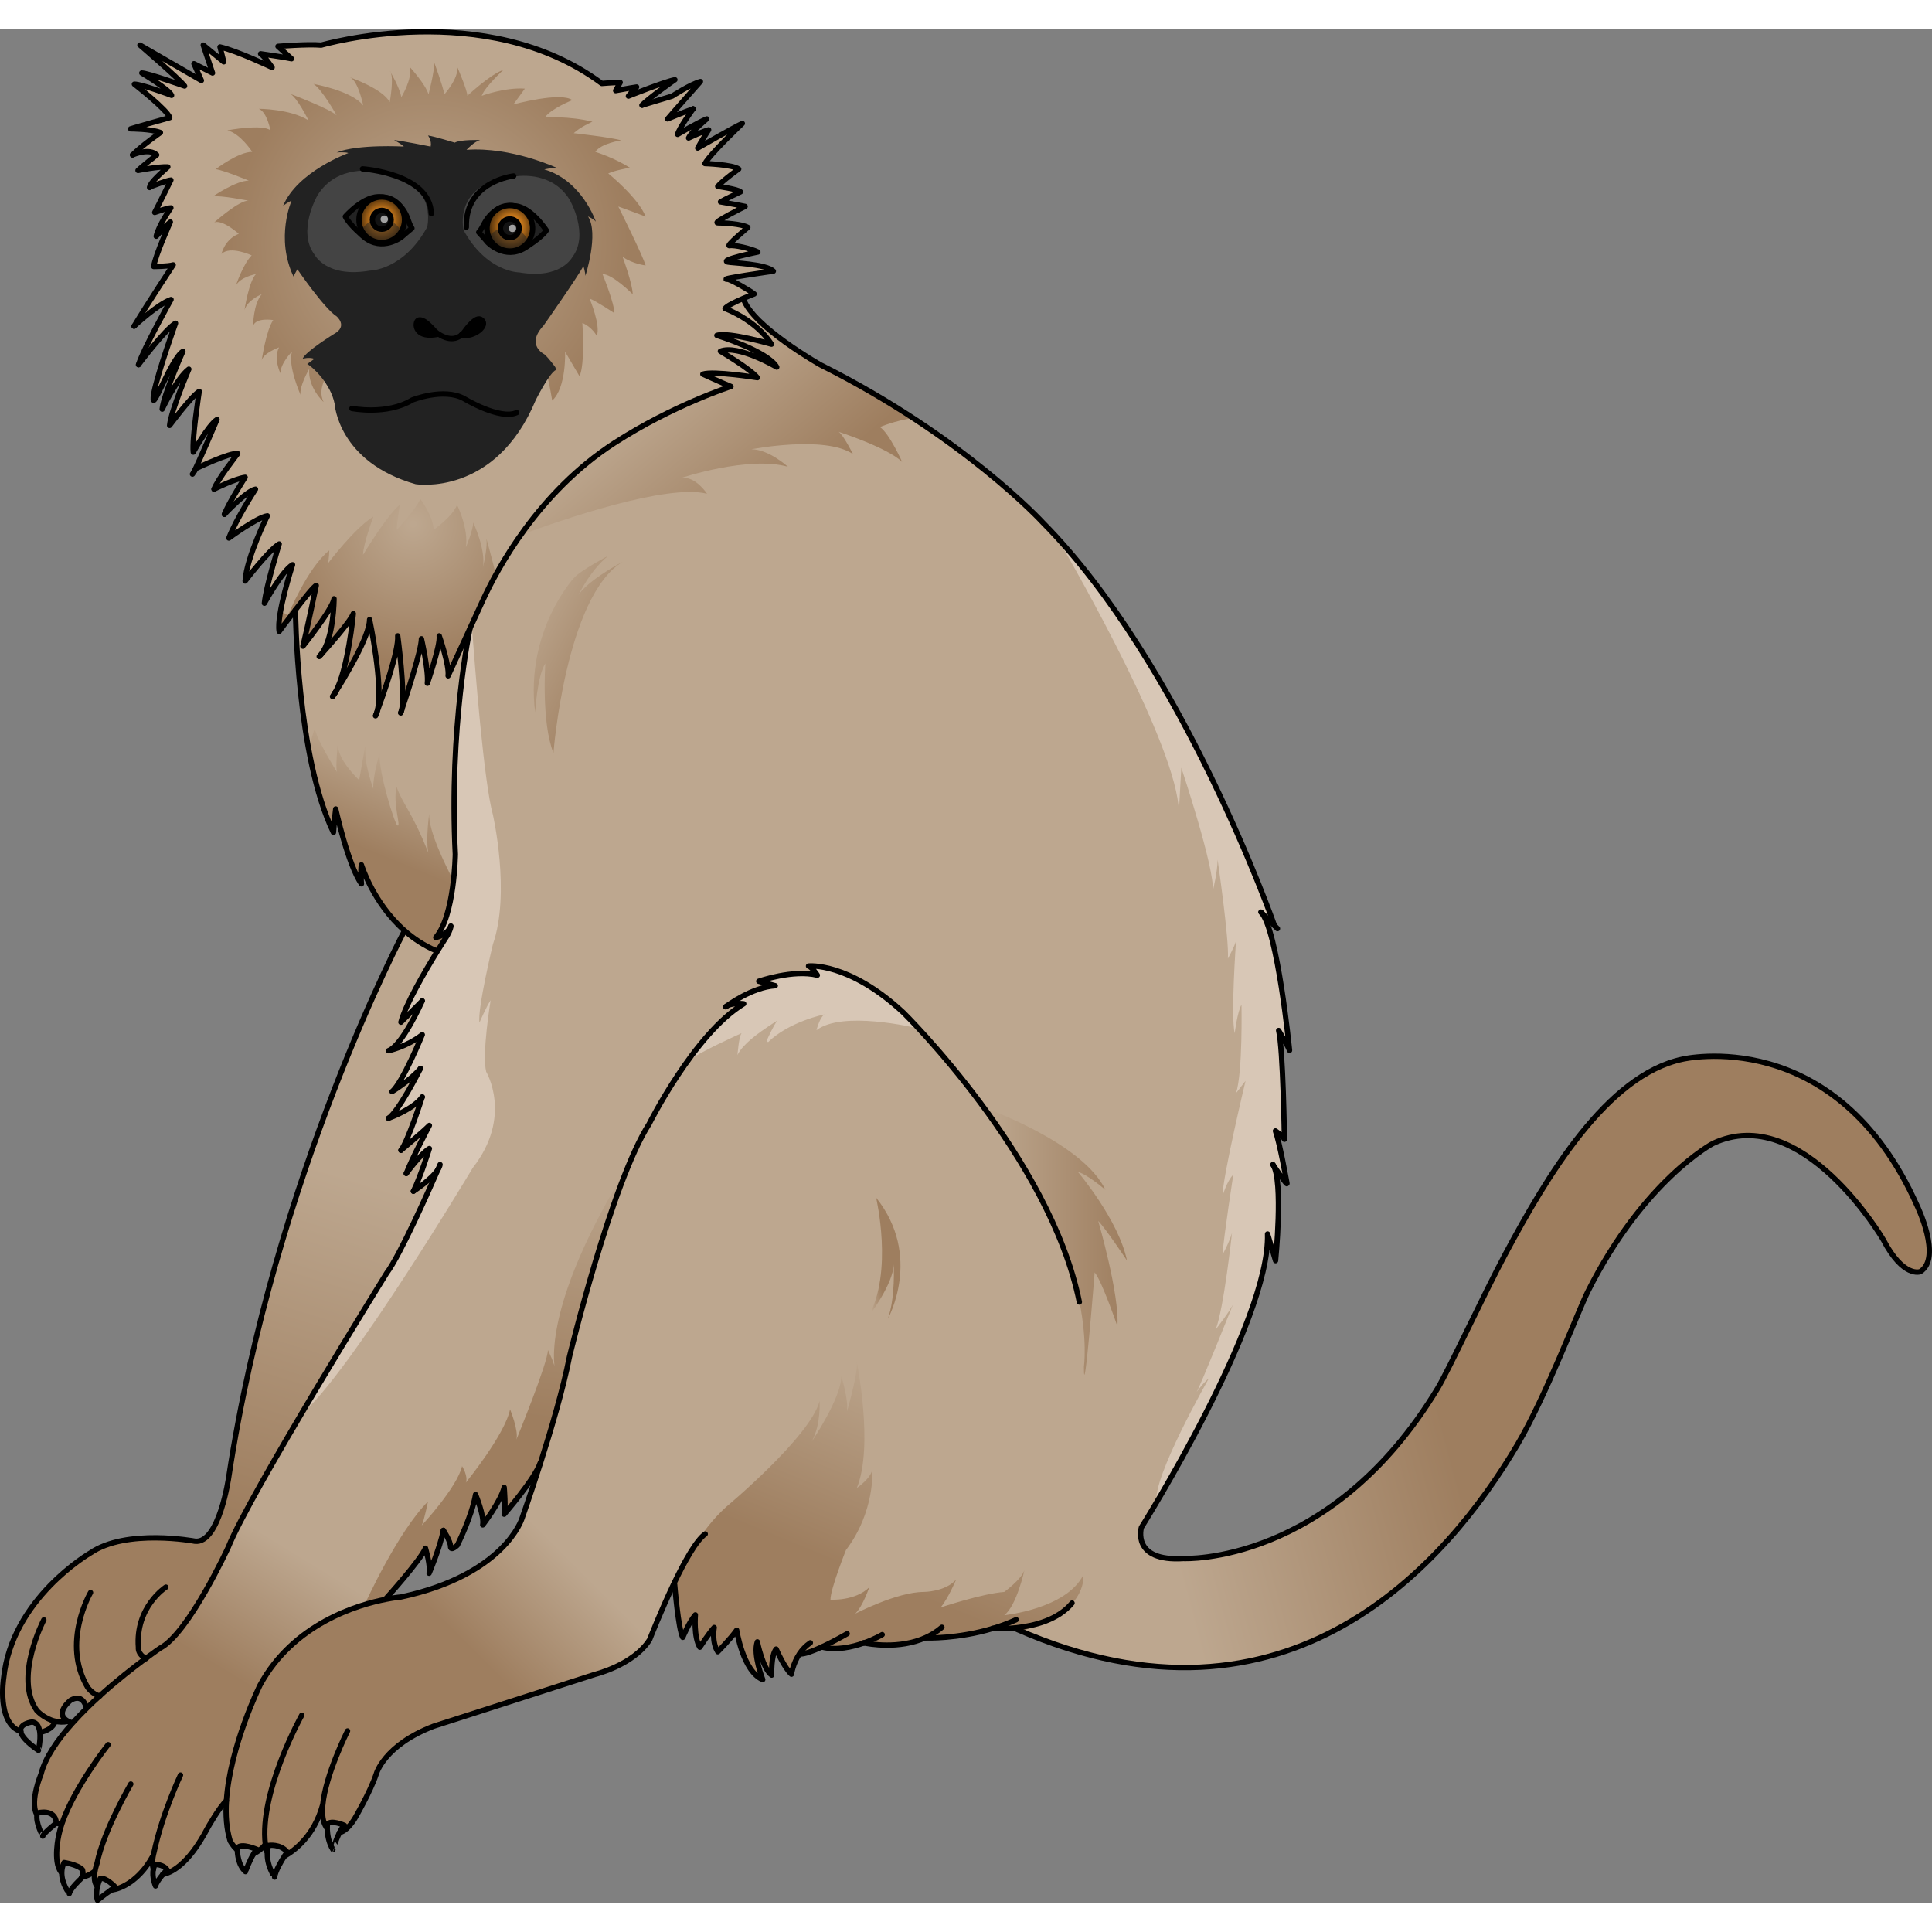 <?xml version="1.0" encoding="utf-8"?>
<!-- Created by: Science Figures, www.sciencefigures.org, Generator: Science Figures Editor -->
<!DOCTYPE svg PUBLIC "-//W3C//DTD SVG 1.1//EN" "http://www.w3.org/Graphics/SVG/1.1/DTD/svg11.dtd">
<svg version="1.1" xmlns="http://www.w3.org/2000/svg" xmlns:xlink="http://www.w3.org/1999/xlink" 
	 width="800px" height="800px" viewBox="0 0 361.892 351.008" enable-background="new 0 0 361.892 351.008"
	 xml:space="preserve">
<rect x="0" y="0" width="361.892" height="351.008" fill="#808080" stroke="none"/>
<g id="Layer_4">
</g>
<g id="Layer_2">
	<g>
		<linearGradient id="SVGID_1_" gradientUnits="userSpaceOnUse" x1="56.598" y1="211.17" x2="36.598" y2="275.836">
			<stop  offset="0.014" style="stop-color:#BDA78F"/>
			<stop  offset="1" style="stop-color:#9E7E5F"/>
		</linearGradient>
		<path fill="url(#SVGID_1_)" d="M27.31,305.198c-2.18,1.61-5.4,4.1-8.63,7.03c-0.79,0.72-1.59,1.46-2.36,2.229l-0.19-0.189
			c-0.86-2.74-2.97-1.17-2.97-1.17s-3.08,2.449-0.41,3.869l-0.02,0.03c-0.88,0.181-1.69,0.141-2.41-0.03v0.021
			c-0.44,1.67-2.73,2.04-2.73,2.04l-0.13,0.02c-0.12-0.979-0.5-1.819-1.42-1.939c0,0-2.42,0.26-2.18,1.77
			c-4.5-1.55-3.18-9.93-3.18-9.93c1.5-15,16.25-23.5,16.25-23.5c6.75-4.63,19.58-2.2,19.58-2.2c4.58,0.53,6.35-12.09,6.35-12.09
			c8.56-56.34,32.9-102.25,32.9-102.25l0.02-0.02c1.67,1.47,3.65,2.8,5.96,3.77l0.16,0.1c-2.25,3.66-5.9,9.881-6.8,13.271
			c0,0,1.99-1.99,3.99-3.98c-0.22,0.49-3.74,8.351-6.33,9.32c0,0,3.34-0.67,6.34-3c0,0-3.67,9-5.67,10.66c0,0,3.31-1.99,5.32-4.311
			c-0.24,0.471-4.03,7.971-5.97,9.301c0.34-0.12,4.69-1.73,6.31-3.971c-0.16,0.49-2.69,8.341-3.98,9.971
			c0.24-0.2,4.03-3.36,5.32-4.65c0,0-3.32,6.311-4.32,8.99c0.16-0.22,2.7-3.69,4.32-4.66c0,0-1.67,5.32-2.99,7.99
			c0.24-0.15,3.43-2.24,4.59-4.05c-1.54,3.52-7.03,15.97-9.6,19.39c0,0-25.67,41.34-29.67,51.34c0,0-7.4,16.1-12.78,18.92
			C29.98,303.288,28.94,303.988,27.31,305.198z"/>
		<path fill="#BDA78F" d="M72.38,294.108c1.69-0.33,2.72-0.41,2.72-0.41c19.41-4.14,22.66-14.67,22.66-14.67s1.59-4.49,3.48-10.43
			l-0.05-0.021c-1,3.01-6.75,9.61-6.75,9.61c0.34-1,0-5.021,0-5.021c-0.67,2.681-4.02,7.03-4.02,7.03c0.34-1.67-1.34-5.69-1.34-5.69
			c-0.67,4.021-3.42,9.5-3.42,9.5s-1.27,1.221-1.27,0.21c0-1-1.34-3-1.34-3c-0.66,3.351-2.67,8.03-2.67,8.03
			c0.33-1.34-0.68-4.689-0.68-4.689c-1,2.34-7.36,9.38-7.36,9.38L72.38,294.108z M28.55,342.358c-2.48,4.49-5.92,6.05-7.7,6.22
			c0.33-0.21,0.62-0.38,0.83-0.45c-0.16-0.18-1.83-1.93-2.9-1.71c0,0-0.27,0.54-0.47,1.32l-0.25-0.03
			c-0.45-0.68-0.43-1.68-0.29-2.529l-0.12-0.021c-0.79,0.58-1.56,0.88-2.28,1.01c0.32-0.64,0.07-1.39,0.07-1.39
			c-0.9-0.97-3.43-1.34-3.43-1.34c-0.29,0.6-0.42,1.21-0.44,1.779l-0.15-0.01c-1.56-1.99-0.4-6.96-0.4-6.96
			c0.14-0.689,0.34-1.39,0.59-2.12l-0.09-0.029c-0.44,0.17-0.96-0.061-0.96-0.061c-0.23-2.81-3.56-1.88-3.56-1.88
			c-0.02,0.06-0.04,0.13-0.05,0.2l-0.12-0.03c-1.23-2.51,0.86-7.47,0.86-7.47c0.76-3.04,3.04-6.36,5.86-9.51
			c0.88-0.98,1.81-1.95,2.77-2.891c0.77-0.77,1.57-1.51,2.36-2.229c3.23-2.931,6.45-5.42,8.63-7.03c1.63-1.21,2.67-1.91,2.67-1.91
			c5.38-2.82,12.78-18.92,12.78-18.92c4-10,29.67-51.34,29.67-51.34c2.57-3.42,8.06-15.87,9.6-19.39c0.21-0.33,0.35-0.65,0.4-0.94
			c0,0-0.15,0.34-0.4,0.94c-1.16,1.81-4.35,3.899-4.59,4.05c1.32-2.67,2.99-7.99,2.99-7.99c-1.62,0.97-4.16,4.44-4.32,4.66
			c1-2.68,4.32-8.99,4.32-8.99c-1.29,1.29-5.08,4.45-5.32,4.65c1.29-1.63,3.82-9.48,3.98-9.971c-1.62,2.24-5.97,3.851-6.31,3.971
			c1.94-1.33,5.73-8.83,5.97-9.301c-2.01,2.32-5.32,4.311-5.32,4.311c2-1.66,5.67-10.66,5.67-10.66c-3,2.33-6.34,3-6.34,3
			c2.59-0.97,6.11-8.83,6.33-9.32c-2,1.99-3.99,3.98-3.99,3.98c0.9-3.39,4.55-9.61,6.8-13.271c1.09-1.75,1.85-2.92,1.85-2.92
			s0.66-1.08,0.7-1.8c-0.75,1.8-2.82,2.12-2.82,2.12c3.51-4.04,3.66-15.59,3.66-15.59c-1.19-23.87,2.72-42.16,2.72-42.16l-0.04-0.02
			c1.12-2.44,2.12-4.601,2.42-5.271c2.74-6,10.42-20.33,24.63-29.54c11.06-7.16,21.9-10.63,21.9-10.63
			c-1.65-0.66-5.27-2.31-5.27-2.31c1.97-0.66,10.22,0.659,10.22,0.659c-1.32-1.649-6.93-4.949-6.93-4.949
			c3.3-1.32,10.56,2.97,10.56,2.97c-1.65-2.97-11.22-5.94-11.22-5.94c2.31-0.66,10.23,1.65,10.23,1.65c-2.97-4.62-8.7-6.68-8.7-6.68
			c0.29-0.48,1.99-1.29,3.42-1.9l0.03,0.08c1.67,5.17,14.42,12.37,14.42,12.37c26.92,13.47,41.68,29.569,41.68,29.569
			c26.19,26.471,43.37,75.471,43.37,75.471c-0.87-0.86-2.29-2.28-2.51-2.5c3.08,3.189,5.33,25.87,5.33,25.87
			c-0.29-0.841-2.04-3.73-2.04-3.73c0.84,3.36,1.08,20.38,1.08,20.38c-0.24-0.6-1.68-1.56-1.68-1.56
			c0.84,2.399,2.04,9.229,2.16,9.83c0.11,0.569-2.33-3.061-2.61-3.49c1.96,3.08,0.47,17.96,0.47,17.96l-1.5-5
			c0.5,16.5-23.63,54.97-23.63,54.97s-1.91,6.45,7.88,5.82c0,0,27.59,1.3,47.62-31.89c2.12-3.511,8.61-17.551,12.71-25.21
			c7.73-14.431,18.93-33.421,33.15-36.431c0,0,28.68-6.8,43.94,27.44c0,0,4.73,9.77,0.6,12.359c0,0-3.15,1.271-6.94-6
			c0,0-15.17-25.899-31.91-18.01c0,0-12.91,6.8-23.39,27.67c-1.89,3.78-7.88,19.69-13.23,28.75
			c-13.04,22.09-42.86,56.84-93.72,34.601l-0.04-0.32c-2.31,0.25-4.11,0.16-4.46,0.13c-6.65,2.01-12.58,1.79-12.58,1.79l-0.03-0.07
			c-5.02,2.271-10.76,1.17-11.55,1c0,0,0,0-0.01,0c-2.22,0.79-5.19,1.46-7.92,0.771c-1.64,0.75-3.26,1.37-4.09,1.3l-0.07-0.05
			c-1.25,1.87-1.51,3.84-1.51,3.84c-1.34-1.18-2.86-4.71-2.86-4.71c-1.01,1.17-0.84,4.88-0.84,4.88
			c-1.68-1.18-2.69-6.229-2.69-6.229c-0.84,2.35,1.01,7.069,1.01,7.069c-3.7-1.52-4.88-9.26-4.88-9.26
			c-1.18,1.68-3.54,4.04-3.54,4.04c-1.18-1.85-0.67-4.54-0.67-4.54c-0.84,0.84-2.69,3.7-2.69,3.7c-1.18-1.851-0.84-6.061-0.84-6.061
			c-1.18,1.341-2.36,4.21-2.36,4.21c-0.84-1.52-1.52-9.93-1.52-9.93l-0.17-0.08c-2.46,5.15-4.52,10.45-4.52,10.45
			c-3,4.75-10.25,6.5-10.25,6.5c-7,2.25-30.19,9.7-30.19,9.7c-9.35,3.58-10.76,8.96-10.76,8.96c-1.15,3.46-4.1,8.46-4.1,8.46
			c-1.05,1.63-1.99,2.32-2.79,2.53c0.29-0.601,0.62-1.11,0.93-1.37c0,0-2.54-1.13-3.2-0.19c0,0-0.02,0.28-0.02,0.73h-0.05
			c-0.14-0.15-0.12-0.17-0.12-0.17c-0.66-0.98-0.83-2.44-0.68-4.12h-0.04c-1.6,5.84-5.39,8.54-7.05,9.479l-0.04-0.029
			c0.28-0.431,0.47-0.711,0.47-0.711c-1.31-1.6-3.48-1.229-3.48-1.229c-0.12,0.39-0.19,0.78-0.22,1.16l-0.12-0.01
			c-0.08-0.181-0.11-0.311-0.11-0.311c-0.06-0.33-0.12-0.67-0.15-1.01c-0.75,0.88-1.47,1.39-2.12,1.66l-0.03-0.011
			c0.19-0.289,0.39-0.55,0.58-0.729c0,0-3.01-1.31-3.67-0.28c0,0-0.01,0.101-0.01,0.271h-0.12c-0.8-0.73-1.24-1.61-1.24-1.61
			c-0.69-2.27-0.86-4.85-0.69-7.51c-1.34,1.2-3.54,5.149-3.54,5.149c-3.73,7.141-7.06,8.41-8.35,8.631c0.42-0.5,0.77-0.86,0.77-0.86
			c-0.74-1.04-2.23-0.97-2.23-0.97c-0.15,0.26-0.26,0.529-0.32,0.819c-0.27-0.71-0.19-1.62-0.08-2.26L28.55,342.358z"/>
		<linearGradient id="SVGID_2_" gradientUnits="userSpaceOnUse" x1="213.655" y1="265.608" x2="267.741" y2="251.186">
			<stop  offset="0.014" style="stop-color:#BDA78F"/>
			<stop  offset="1" style="stop-color:#9E7E5F"/>
		</linearGradient>
		<path fill="url(#SVGID_2_)" d="M320.85,208.748c16.74-7.89,31.91,18.01,31.91,18.01c3.79,7.271,6.94,6,6.94,6
			c4.13-2.59-0.6-12.359-0.6-12.359c-15.26-34.24-43.94-27.44-43.94-27.44c-14.22,3.01-25.42,22-33.15,36.431
			c-4.1,7.659-10.59,21.699-12.71,25.21c-20.03,33.189-47.62,31.89-47.62,31.89c-1.07,0.069-1.993,0.049-2.801-0.034
			c-3.007,6.15-6.35,13.121-9.194,19.317c39.313,7.212,63.238-21.45,74.544-40.604c5.35-9.06,11.34-24.97,13.23-28.75
			C307.94,215.548,320.85,208.748,320.85,208.748z"/>
		<linearGradient id="SVGID_3_" gradientUnits="userSpaceOnUse" x1="105.537" y1="284.805" x2="87.537" y2="302.805">
			<stop  offset="0.014" style="stop-color:#BDA78F"/>
			<stop  offset="1" style="stop-color:#9E7E5F"/>
		</linearGradient>
		<path fill="url(#SVGID_3_)" d="M101.527,277.685l-2.734-0.273c0,0-2.824,9.477-15.207,13.729
			c-2.415,0.979-5.216,1.861-8.486,2.559c0,0-0.251,0.02-0.706,0.079c-1.022,0.199-2.152,0.395-3.408,0.574
			c0,0-16.573,3.951-21.417,14.532c0,0-6.613,14.367-7.277,23.091c0.039-0.038,0.08-0.082,0.118-0.116c-0.17,2.66,0,5.24,0.69,7.51
			c0,0,0.44,0.88,1.24,1.61h0.12c0-0.17,0.01-0.271,0.01-0.271c0.66-1.029,3.67,0.28,3.67,0.28c-0.19,0.18-0.39,0.44-0.58,0.729
			l0.03,0.011c0.65-0.271,1.37-0.78,2.12-1.66c0.03,0.34,0.09,0.68,0.15,1.01c0,0,0.03,0.13,0.11,0.311l0.12,0.01
			c0.03-0.38,0.1-0.771,0.22-1.16c0,0,2.17-0.37,3.48,1.229c0,0-0.19,0.28-0.47,0.711l0.04,0.029c1.66-0.939,5.45-3.64,7.05-9.479
			h0.04c-0.15,1.68,0.02,3.14,0.68,4.12c0,0-0.02,0.02,0.12,0.17h0.05c0-0.45,0.02-0.73,0.02-0.73c0.66-0.939,3.2,0.19,3.2,0.19
			c-0.31,0.26-0.64,0.77-0.93,1.37c0.8-0.21,1.74-0.9,2.79-2.53c0,0,2.95-5,4.1-8.46c0,0,1.41-5.38,10.76-8.96
			c0,0,23.19-7.45,30.19-9.7c0,0,7.25-1.75,10.25-6.5c0,0,0.762-1.959,1.91-4.647L101.527,277.685z"/>
		<linearGradient id="SVGID_4_" gradientUnits="userSpaceOnUse" x1="54.536" y1="284.435" x2="40.791" y2="306.819">
			<stop  offset="0.014" style="stop-color:#BDA78F"/>
			<stop  offset="1" style="stop-color:#9E7E5F"/>
		</linearGradient>
		<path fill="url(#SVGID_4_)" d="M29.98,303.288c0,0-1.04,0.7-2.67,1.91c-2.18,1.61-5.4,4.1-8.63,7.03
			c-0.79,0.72-1.59,1.46-2.36,2.229c-0.96,0.94-1.89,1.91-2.77,2.891c-2.82,3.149-5.1,6.47-5.86,9.51c0,0-2.09,4.96-0.86,7.47
			l0.12,0.03c0.01-0.07,0.03-0.141,0.05-0.2c0,0,3.33-0.93,3.56,1.88c0,0,0.52,0.23,0.96,0.061l0.09,0.029
			c-0.25,0.73-0.45,1.431-0.59,2.12c0,0-1.16,4.97,0.4,6.96l0.15,0.01c0.02-0.569,0.15-1.18,0.44-1.779c0,0,2.53,0.37,3.43,1.34
			c0,0,0.25,0.75-0.07,1.39c0.72-0.13,1.49-0.43,2.28-1.01l0.12,0.021c-0.14,0.85-0.16,1.85,0.29,2.529l0.25,0.03
			c0.2-0.78,0.47-1.32,0.47-1.32c1.07-0.22,2.74,1.53,2.9,1.71c-0.21,0.07-0.5,0.24-0.83,0.45c1.78-0.17,5.22-1.729,7.7-6.22
			l0.11,0.01c-0.11,0.64-0.19,1.55,0.08,2.26c0.06-0.29,0.17-0.56,0.32-0.819c0,0,1.49-0.07,2.23,0.97c0,0-0.35,0.36-0.77,0.86
			c1.29-0.221,4.62-1.49,8.35-8.631c0,0,2.2-3.949,3.54-5.149c-0.032,0.493-0.038,0.979-0.045,1.465
			c0.63-10.741,5.769-21.213,5.769-21.213c4.516-12.96,21.796-17.672,21.796-17.672l-2.16-7.658l-11.978-8.64
			c0,0-3.416-1.96-7.622-4.378c-2.534,4.561-4.515,8.368-5.41,10.605C42.76,284.368,35.36,300.468,29.98,303.288z"/>
		<linearGradient id="SVGID_5_" gradientUnits="userSpaceOnUse" x1="121.151" y1="68.268" x2="142.254" y2="93.234">
			<stop  offset="0.014" style="stop-color:#BDA78F"/>
			<stop  offset="1" style="stop-color:#9E7E5F"/>
		</linearGradient>
		<path fill="url(#SVGID_5_)" d="M153.68,62.898c0,0-12.75-7.2-14.42-12.37l-0.03-0.08c-1.43,0.61-3.13,1.42-3.42,1.9
			c0,0,5.73,2.06,8.7,6.68c0,0-7.92-2.311-10.23-1.65c0,0,9.57,2.971,11.22,5.94c0,0-7.26-4.29-10.56-2.97c0,0,5.61,3.3,6.93,4.949
			c0,0-8.25-1.319-10.22-0.659c0,0,3.62,1.649,5.27,2.31c0,0-10.84,3.47-21.9,10.63c-7.63,4.945-13.362,11.361-17.473,17.177
			c7.684-2.838,27.307-9.609,34.881-7.717c0,0-2.081-3.271-4.755-2.973c0,0,12.482-4.16,19.913-2.08c0,0-3.567-3.27-6.836-3.27
			c0,0,13.672-2.675,19.022,0.892c0,0-1.784-3.567-2.675-4.161c0,0,9.214,2.973,11.889,5.647c0,0-2.378-5.351-4.161-6.539
			c0,0,2.754-1.194,6.208-1.688C165.981,69.565,160.19,66.155,153.68,62.898z"/>
		<path fill="#D8C7B6" d="M169.18,184.198c-10.25-9.5-17.73-8.69-17.73-8.69c0.71,0.24,1.65,1.721,1.65,1.721
			c-4.5-1.13-10.97,1.13-10.97,1.13l3.09,0.84c-4.36,0.27-8.98,3.71-9.27,3.93c0,0.011-0.01,0.011-0.01,0.011l2.97-0.521
			l0.093,0.168c-4.472,2.956-9.737,10.33-9.737,10.33c0.939-1.109,9.645-5.036,9.645-5.036c-0.512,0.597-0.769,4.097-0.769,4.097
			c0.938-2.049,4.353-4.353,4.353-4.353l0.007-0.021c1.74-1.237,3.058-2.05,3.058-2.05c-0.759,1.139-1.517,2.762-1.962,3.779
			l0.279,0.233c3.966-3.874,10.542-5.194,10.542-5.194c-0.886,0.59-1.477,2.954-1.477,2.954c4.83-3.693,18.127-0.556,19.13-0.313
			C170.283,185.283,169.18,184.198,169.18,184.198z"/>
		<path fill="#D8C7B6" d="M198.046,95.297c4.051,6.972,22.375,39.133,22.778,51.225l0.453-8.157c0,0,6.346,19.034,5.892,23.113
			c0,0,0.906-3.626,0.906-5.892c0,0,2.183,14.96,1.928,18.522c0,0,1.272-2.292,1.527-3.31c0,0-1.018,13.999-0.254,17.308
			c0,0,0.509-4.072,1.272-5.345c0,0,0.254,12.726-1.018,16.543c0,0,1.019-1.273,1.782-2.291c0,0-4.327,18.07-4.327,21.634
			c0,0,0.764-2.8,2.036-4.072c0,0-1.781,11.454-2.036,15.017c0,0,1.272-2.29,1.781-4.072c0,0-1.527,14.251-3.054,18.068
			c0,0,2.8-3.563,3.309-4.836c0,0-6.108,15.271-6.872,16.543c0,0,1.272-1.781,2.291-2.545c0,0-10.658,18.653-9.779,23.184
			c6.373-10.787,21.161-37.279,20.769-50.235l1.5,5c0,0,1.49-14.88-0.47-17.96c0.28,0.43,2.72,4.06,2.61,3.49
			c-0.12-0.601-1.32-7.431-2.16-9.83c0,0,1.44,0.96,1.68,1.56c0,0-0.24-17.02-1.08-20.38c0,0,1.75,2.89,2.04,3.73
			c0,0-2.25-22.681-5.33-25.87c0.22,0.22,1.64,1.64,2.51,2.5C238.73,167.938,222.718,122.274,198.046,95.297z"/>
		<path fill="#D8C7B6" d="M91.069,195.309c-0.837-3.35,0.837-13.397,0.837-13.397c-0.837,1.257-2.093,4.187-2.093,4.187
			c-0.418-2.512,2.512-14.654,2.512-14.654c3.349-9.63,0-24.284,0-24.284c-1.678-6.04-3.354-27.394-3.954-35.642
			c-0.131,0.285-0.265,0.575-0.4,0.871l0.04,0.02c0,0-3.91,18.29-2.72,42.16c0,0-0.15,11.55-3.66,15.59c0,0,2.07-0.32,2.82-2.12
			c-0.04,0.72-0.7,1.8-0.7,1.8s-0.76,1.17-1.85,2.92c-2.25,3.66-5.9,9.881-6.8,13.271c0,0,1.99-1.99,3.99-3.98
			c-0.22,0.49-3.74,8.351-6.33,9.32c0,0,3.34-0.67,6.34-3c0,0-3.67,9-5.67,10.66c0,0,3.31-1.99,5.32-4.311
			c-0.24,0.471-4.03,7.971-5.97,9.301c0.34-0.12,4.69-1.73,6.31-3.971c-0.16,0.49-2.69,8.341-3.98,9.971
			c0.24-0.2,4.03-3.36,5.32-4.65c0,0-3.32,6.311-4.32,8.99c0.16-0.22,2.7-3.69,4.32-4.66c0,0-1.67,5.32-2.99,7.99
			c0.24-0.15,3.43-2.24,4.59-4.05c0.25-0.601,0.4-0.94,0.4-0.94c-0.05,0.29-0.19,0.61-0.4,0.94c-1.54,3.52-7.03,15.97-9.6,19.39
			c0,0-8.204,13.212-16.059,26.505c8.939-7.358,32.185-46.221,32.185-46.221C96.093,203.683,91.069,195.309,91.069,195.309z"/>
		<linearGradient id="SVGID_6_" gradientUnits="userSpaceOnUse" x1="184.207" y1="227.02" x2="211.096" y2="227.02">
			<stop  offset="0.014" style="stop-color:#BDA78F"/>
			<stop  offset="1" style="stop-color:#9E7E5F"/>
		</linearGradient>
		<path fill="url(#SVGID_6_)" d="M184.207,201.979c0,0,18.598,6.498,22.855,15.461c0,0-3.361-2.913-5.154-3.361
			c0,0,7.618,8.964,9.187,16.582c0,0-4.033-6.05-5.377-7.395c0,0,4.033,13.892,3.585,19.718c0,0-2.913-8.515-4.257-10.083
			c0,0-2.017,25.429-2.017,17.702C203.029,250.378,206.166,230.212,184.207,201.979z"/>
		<linearGradient id="SVGID_7_" gradientUnits="userSpaceOnUse" x1="99.919" y1="208.596" x2="92.523" y2="258.959">
			<stop  offset="0.014" style="stop-color:#BDA78F"/>
			<stop  offset="1" style="stop-color:#9E7E5F"/>
		</linearGradient>
		<path fill="url(#SVGID_7_)" d="M68.436,294.848c0,0,6.06-13.363,11.735-19.038c0,0-0.709,3.546-1.182,4.492
			c0,0,6.621-7.094,7.566-11.113c0,0,1.183,1.892,0.709,3.074c0,0,7.33-8.984,8.276-13.714c0,0,1.655,4.02,1.182,5.675
			c0,0,5.911-14.424,5.911-16.788c0,0,1.419,2.837,1.419,4.02c0,0-3.547-11.11,14.187-39.487c0,0-8.749,23.644-12.295,40.904
			c0,0-4.02,17.497-8.512,21.517l-2.992,3.8c0,0,0.319-3.533,0.036-4.382c0,0-3.113,5.283-3.679,5.85c0,0-1.039-3.963-1.699-4.623
			c0,0-2.83,8.586-4.151,9.529c0,0-0.566,0.001-0.755-1.32c0,0-0.774-2.161-1.142-2.024c0,0-1.877,6.176-2.538,7.308
			c0,0-0.472-2.736-0.755-3.491c0,0-6.51,7.927-7.265,8.776L68.436,294.848z"/>
		<linearGradient id="SVGID_8_" gradientUnits="userSpaceOnUse" x1="180.22" y1="253.661" x2="164.95" y2="290.746">
			<stop  offset="0.014" style="stop-color:#BDA78F"/>
			<stop  offset="1" style="stop-color:#9E7E5F"/>
		</linearGradient>
		<path fill="url(#SVGID_8_)" d="M202.93,289.555c-3.197,6.394-14.822,7.557-14.822,7.557c2.325-1.744,3.778-8.429,3.778-8.429
			c-0.581,1.743-3.778,4.069-3.778,4.069c-4.069,0.291-11.916,2.906-11.916,2.906c1.453-1.744,2.906-5.231,2.906-5.231
			c-2.034,2.325-6.104,2.325-6.104,2.325c-4.941,0-12.788,4.068-12.788,4.068c1.453-1.453,2.616-4.94,2.616-4.94
			c-2.616,2.615-7.266,2.325-7.266,2.325c0-2.034,2.906-9.3,2.906-9.3c5.522-7.266,4.94-15.113,4.94-15.113
			c-0.291,1.744-2.906,3.487-2.906,3.487c3.197-7.848,0-23.541,0-23.541c0.242,1.692-1.322,7.391-1.856,9.267
			c0.365-2.159-1.05-6.65-1.05-6.65c0,4.069-5.522,12.206-5.522,12.206c1.744-3.197,1.453-7.557,1.453-7.557
			c-1.744,6.684-17.438,19.764-17.438,19.764c-5.047,4.543-8.046,10.64-9.68,14.972c0.113,1.302,0.498,5.421,1,7.871l0.857,0.807
			c0.441-0.953,1.213-2.488,1.988-3.369c0,0-0.331,4.12,0.807,5.999l0.046,0.043c0.124-0.191,1.868-2.872,2.678-3.682
			c0,0-0.51,2.69,0.67,4.54c0,0,2.36-2.36,3.54-4.04c0,0,1.18,7.74,4.88,9.26c0,0-1.85-4.72-1.01-7.069c0,0,1.01,5.05,2.69,6.229
			c0,0-0.17-3.71,0.84-4.88c0,0,1.52,3.53,2.86,4.71c0,0,0.26-1.97,1.51-3.84l0.07,0.05c0.83,0.07,2.45-0.55,4.09-1.3
			c2.73,0.689,5.7,0.02,7.92-0.771c0.01,0,0.01,0,0.01,0c0.79,0.17,6.53,1.271,11.55-1l0.03,0.07c0,0,5.93,0.22,12.58-1.79
			c0.35,0.03,2.15,0.12,4.46-0.13l0.04,0.32c0.316,0.139,0.628,0.265,0.943,0.398c0.673-0.333,1.483-0.674,2.467-1.021
			C203.801,295.658,202.93,289.555,202.93,289.555z"/>
		<path fill="#BDA78F" d="M62.37,124.918c0.14-0.17,0.26-0.37,0.38-0.59C62.57,124.599,62.44,124.798,62.37,124.918z M62.46,150.488
			c-6.91-14.24-7.12-41.67-7.12-41.67l-0.01-0.01c1.66-2.17,3.48-4.45,3.91-4.591c0,0-1.67,8.051-2.5,11.381
			c0,0,5.55-6.931,5.83-8.881c0,0,0,7.461-2.48,10.49c1.2-1.33,5.61-6.279,6.09-7.71c0,0-0.97,10.44-3.37,14.74
			c1.6-2.53,6.42-10.4,6.42-13.63c0,0,2.64,12.5,1.44,17.13c-0.13,0.36-0.23,0.63-0.28,0.78c0.12-0.221,0.21-0.49,0.28-0.78
			c1.03-2.79,4.06-11.31,3.83-14.08c0,0,1.43,10.69,0.76,13.83c-0.1,0.3-0.16,0.49-0.19,0.57c0.08-0.141,0.14-0.33,0.19-0.57
			c0.8-2.37,3.68-11.12,3.68-13.28c0,0,1.39,6.11,1.11,8.33c0,0,2.5-7.22,2.22-8.88c0,0,1.94,5.55,1.67,7.49
			c0,0,2.19-4.75,4.03-8.76l0.04,0.02c0,0-3.91,18.29-2.72,42.16c0,0-0.15,11.55-3.66,15.59c0,0,2.07-0.32,2.82-2.12
			c-0.04,0.72-0.7,1.8-0.7,1.8s-0.76,1.17-1.85,2.92l-0.16-0.1c-2.31-0.97-4.29-2.3-5.96-3.77c-5.91-5.221-8.08-12.33-8.08-12.33
			c-0.21,1.04,0,3.56,0,3.56c-2.52-3.56-4.82-14.03-4.82-14.03C62.67,147.758,62.46,150.488,62.46,150.488z"/>
		<g>
			<linearGradient id="SVGID_9_" gradientUnits="userSpaceOnUse" x1="77.319" y1="136.012" x2="69.81" y2="154.249">
				<stop  offset="0.014" style="stop-color:#BDA78F"/>
				<stop  offset="1" style="stop-color:#9E7E5F"/>
			</linearGradient>
			<path fill="url(#SVGID_9_)" d="M84.45,168.038c-0.75,1.8-2.82,2.12-2.82,2.12c1.992-2.293,2.901-7.004,3.315-10.65
				c-1.373-2.596-4.687-9.224-4.556-12.518c0,0-0.664,4.812-0.166,7.301c-2.937-7.536-4.898-9.256-5.927-12.338
				c-0.799,3.036,0.962,7.757,0.119,7.194c-0.498-0.332-3.485-9.791-3.319-13.441c0,0-1.328,4.48-1.162,6.638
				c0,0-1.493-4.148-1.493-6.638s-0.166-0.663-0.166-0.663s-0.83,4.646-0.996,5.642c0,0-4.314-3.983-3.982-6.97
				c0,0-0.498,4.647-0.166,5.477c0,0-4.148-6.639-4.148-8.298c0,0-0.549,1.733-1.2,3.813c1.047,5.722,2.541,11.382,4.676,15.782
				c0,0,0.21-2.73,0.42-4.4c0,0,2.3,10.471,4.82,14.03c0,0-0.21-2.52,0-3.56c0,0,2.17,7.109,8.08,12.33
				c1.67,1.47,3.65,2.8,5.96,3.77l0.16,0.1c1.09-1.75,1.85-2.92,1.85-2.92S84.41,168.758,84.45,168.038z"/>
		</g>
		<path fill="#BDA78F" d="M89.7,37.948c0,0,0.98,1.03,1.72,1.9c0,0,3.21,3.27,6.98,0.92c0,0,3.11-2,3.96-3.351
			c0,0-2.98-4.51-6.15-4.51c-0.02,0-0.03,0-0.05,0c-0.03-0.01-0.06-0.02-0.09-0.02c-1.22-0.16-2.38,0.21-3.26,0.93
			c-0.03,0.03-0.06,0.06-0.1,0.08c-0.77,0.54-1.55,1.41-2.18,2.729C90.53,36.628,90.04,37.639,89.7,37.948z M86.47,57.278
			c1.81,0.51,3.43-0.95,3.43-0.95c1.43-1.39,0.09-1.979,0.09-1.979c-1.05-0.48-2.95,2.3-2.95,2.3
			C86.85,56.898,86.66,57.108,86.47,57.278z M77.97,55.479c0,0-0.02,2.51,4.1,1.689l0.04-0.06c-0.1-0.061-0.18-0.12-0.25-0.17
			c-0.23-0.17-0.49-0.431-0.68-0.65c-0.48-0.53-1.41-1.479-2.03-1.689C79.15,54.599,77.97,54.008,77.97,55.479z M64.69,35.118
			c0.66,1.46,3.49,3.84,3.49,3.84c3.42,2.82,7.03,0,7.03,0c0.84-0.76,1.95-1.649,1.95-1.649c-0.29-0.36-0.65-1.42-0.65-1.42
			c-0.48-1.46-1.18-2.45-1.91-3.101c-0.01-0.02-0.02-0.03-0.04-0.04c-0.72-0.75-1.71-1.229-2.82-1.28
			c-0.09-0.01-0.17-0.01-0.23-0.01c-0.09-0.01-0.14-0.01-0.14-0.01C68.23,31.038,64.69,35.118,64.69,35.118z M28.22,29.139
			c0.47-0.94,3.22-3.311,3.22-3.311c-1.8-0.1-5.59,0.66-5.59,0.66c0.76-0.76,3.5-2.91,3.5-2.91c-1.33-1.34-4.27-0.11-4.51-0.01
			c1.74-1.76,5.21-4.18,5.21-4.18c-1.74-0.7-5.58-0.7-5.58-0.7c1.05-0.351,7.32-2.09,7.32-2.09c-0.35-1.391-6.62-6.28-6.62-6.28
			c1.39,0,6.97,2.1,6.97,2.1c-0.35-1.05-5.58-4.189-5.58-4.189c1.05,0,8.02,2.439,8.02,2.439c-1.04-1.39-8.37-7.67-8.37-7.67
			c2.44,1.4,11.51,6.63,11.51,6.63l-1.39-3.14l3.48,1.74l-1.74-5.23l3.84,3.141l-0.7-2.79c3.14,0.699,9.76,3.84,9.76,3.84
			s-1.22-1.87-2.15-2.561c0,0,4.87,0.7,5.79,0.931l-2.54-2.32c0,0,5.55-0.46,8.1-0.23c0,0,30.79-9.029,52.56,7.181
			c0,0,2.25-0.19,3.44-0.19l-0.85,1.53c0,0,2.73-0.51,3.93-0.68c0,0-1.2,1.199-1.54,1.71c0,0,6.83-2.73,8.71-3.07
			c0,0-5.1,3.56-6.14,4.77c0.26-0.069,4.47-1.369,5.63-1.699c0,0,3.41-2.221,5.29-2.73c0,0-5.29,5.97-6.15,7
			c0,0,3.24-1.36,4.77-1.87c-0.16,0.221-2.73,3.78-2.89,4.771c0,0,3.76-2.221,5.46-2.9c0,0-2.9,2.39-3.41,3.58
			c0,0,2.9-1.36,3.76-1.53c0,0-1.54,2.391-2.05,3.41c0,0,6.83-3.92,8.36-4.609c0,0-6.14,5.81-7,7.52c0,0,5.13,0.17,6.32,1.02
			c0,0-2.9,2.051-3.93,3.25c0,0,3.76,0.511,4.27,1.021c0,0-2.9,1.37-3.75,1.88c0,0,3.92,0.68,4.61,0.85c0,0-6.22,3.08-5.13,3.08
			c1.03,0,4.44,0.17,5.64,0.851c0,0-4.25,3.58-3.42,3.42c0.86-0.17,3.93,0.51,5.3,1.189c0,0-7.29,1.471-5.64,1.881
			c0.69,0.17,7.17,0.34,8.54,1.71c0,0-10.83,1.529-8.54,1.529c0.51,0,4.1,2.051,4.95,2.74c0,0-0.94,0.36-2.04,0.83
			c-1.43,0.61-3.13,1.42-3.42,1.9c0,0,5.73,2.06,8.7,6.68c0,0-7.92-2.311-10.23-1.65c0,0,9.57,2.971,11.22,5.94
			c0,0-7.26-4.29-10.56-2.97c0,0,5.61,3.3,6.93,4.949c0,0-8.25-1.319-10.22-0.659c0,0,3.62,1.649,5.27,2.31
			c0,0-10.84,3.47-21.9,10.63c-14.21,9.21-21.89,23.54-24.63,29.54c-0.3,0.67-1.3,2.83-2.42,5.271c-1.84,4.01-4.03,8.76-4.03,8.76
			c0.27-1.94-1.67-7.49-1.67-7.49c0.28,1.66-2.22,8.88-2.22,8.88c0.28-2.22-1.11-8.33-1.11-8.33c0,2.16-2.88,10.91-3.68,13.28
			c0.67-3.14-0.76-13.83-0.76-13.83c0.23,2.771-2.8,11.29-3.83,14.08c1.2-4.63-1.44-17.13-1.44-17.13c0,3.229-4.82,11.1-6.42,13.63
			c2.4-4.3,3.37-14.74,3.37-14.74c-0.48,1.431-4.89,6.38-6.09,7.71c2.48-3.029,2.48-10.49,2.48-10.49
			c-0.28,1.95-5.83,8.881-5.83,8.881c0.83-3.33,2.5-11.381,2.5-11.381c-0.43,0.141-2.25,2.421-3.91,4.591
			c-1.59,2.05-3.03,4.02-3.03,4.02c-0.56-3.06,2.5-12.49,2.5-12.49c-1.95,1.11-5.27,7.21-5.27,7.21c0.27-3.05,2.77-11.1,2.77-11.1
			c-1.94,1.12-6.38,6.94-6.38,6.94c0.28-4.44,4.16-12.21,4.16-12.21c-1.94,0.279-7.21,4.159-7.21,4.159
			c1.38-3.6,4.99-9.149,4.99-9.149c-1.61,0.26-5.57,4.439-5.82,4.7c0.84-2.221,3.88-6.921,3.88-6.921
			c-1.88,0.261-5.59,2.101-5.82,2.211c0.55-1.681,4.43-6.65,4.43-6.65c-1.39-0.28-7.77,2.77-7.77,2.77s-0.28,0.41-0.49,0.73
			c0.73-1.29,4.38-9.89,4.38-9.89c-1.67,1.109-4.44,6.109-4.44,6.109c-0.28-2.5,1.11-11.38,1.11-11.38
			c-1.67,1.11-5.55,6.38-5.55,6.38c0.27-2.77,3.6-10.54,3.6-10.54c-2.22,1.66-4.99,7.49-4.99,7.49c0.28-2.77,3.88-10.82,3.88-10.82
			c-2.22,1.391-5.82,11.65-5.55,8.601c0.03-0.24,0.07-0.54,0.13-0.87c0.75-3.84,4.04-13,4.04-13c-1.89,1.08-6.63,7.359-6.93,7.75
			c0.84-2.8,6.09-12.19,6.09-12.19c-2.41,0.8-6.65,4.73-6.92,4.98c2.49-4.16,7.32-11.47,7.32-11.47c-0.91,0.3-3.65,0.3-3.65,0.3
			c0.31-2.13,3.12-8.33,3.12-8.33c-0.66,0.479-2.65,2.66-2.65,2.66c0.47-2.091,2.75-5.311,2.75-5.311c-0.67,0-3.03,0.851-3.03,0.851
			c0.75-1.42,3.03-6.061,3.03-6.061c-0.57,0-3.79,1.23-3.79,1.23S27.74,30.088,28.22,29.139z"/>
		<radialGradient id="SVGID_10_" cx="77.359" cy="92.7" r="26.067" gradientUnits="userSpaceOnUse">
			<stop  offset="0.014" style="stop-color:#BDA78F"/>
			<stop  offset="1" style="stop-color:#9E7E5F"/>
		</radialGradient>
		<path fill="url(#SVGID_10_)" d="M90.454,100.839c0.593-3.354-1.816-8.414-1.816-8.414c0,1.375-1.375,4.677-1.375,4.677
			c0.55-3.576-1.651-7.978-1.651-7.978c-0.825,2.201-4.401,4.677-4.401,4.677c0-2.476-2.476-5.777-2.476-5.777
			c-0.825,1.926-4.401,5.777-4.401,5.777c0-1.1,0.55-4.677,0.55-4.677c-2.201,1.65-6.877,9.353-6.877,9.353
			c0-1.926,1.926-7.152,1.926-7.152c-3.576,2.2-8.528,8.803-8.528,8.803c0.275-1.101,0.275-2.476,0.275-2.476
			c-4.126,3.301-7.703,12.104-7.703,12.104l-1.438-0.653c-0.264,1.509-0.396,2.87-0.239,3.727c0,0,1.44-1.97,3.03-4.02
			c1.66-2.17,3.48-4.45,3.91-4.591c0,0-1.67,8.051-2.5,11.381c0,0,5.55-6.931,5.83-8.881c0,0,0,7.461-2.48,10.49
			c1.2-1.33,5.61-6.279,6.09-7.71c0,0-0.97,10.44-3.37,14.74c1.6-2.53,6.42-10.4,6.42-13.63c0,0,2.64,12.5,1.44,17.13
			c1.03-2.79,4.06-11.31,3.83-14.08c0,0,1.43,10.69,0.76,13.83c0.8-2.37,3.68-11.12,3.68-13.28c0,0,1.39,6.11,1.11,8.33
			c0,0,2.5-7.22,2.22-8.88c0,0,1.94,5.55,1.67,7.49c0,0,2.19-4.75,4.03-8.76c1.12-2.44,2.12-4.601,2.42-5.271
			c0.59-1.291,1.423-2.983,2.486-4.912c-0.463-2.111-1.763-6.755-1.763-6.755C91.321,96.9,90.75,99.595,90.454,100.839z
			 M90.289,101.503c0.047-0.142,0.078-0.293,0.112-0.443C90.333,101.335,90.289,101.503,90.289,101.503z"/>
		<radialGradient id="SVGID_11_" cx="80.405" cy="40.126" r="37.325" gradientUnits="userSpaceOnUse">
			<stop  offset="0" style="stop-color:#BDA78F"/>
			<stop  offset="1" style="stop-color:#9E7E5F"/>
		</radialGradient>
		<path fill="url(#SVGID_11_)" d="M47.243,23.003c0,0-2.173-3.413-4.655-4.034c0,0,6.518-1.241,8.069,0c0,0-0.622-3.413-2.173-4.034
			c0,0,5.896-0.001,9.311,2.172c0,0-2.172-4.346-3.414-4.966c0,0,7.448,2.794,8.689,4.035c0,0-2.793-4.965-4.345-5.896
			c0,0,7.138,1.241,9.311,4.034c0,0-0.931-4.654-2.483-5.275c0,0,6.207,2.171,7.448,4.654c0,0,0.931-4.966,0-5.896
			c0,0,1.862,3.104,2.172,4.966c0,0,2.134-3.492,1.596-5.646c0,0,2.962,3.232,3.501,5.117c0,0,1.077-4.04,1.077-5.925
			c0,0,1.615,4.31,1.885,5.925c0,0,2.693-2.963,2.424-5.117c0,0,1.885,4.31,1.885,5.387c0,0,4.309-4.04,6.732-4.848
			c0,0-3.501,3.232-4.04,4.848c0,0,4.308-1.615,8.079-1.347c0,0-1.347,1.885-2.154,2.962c0,0,8.886-2.423,11.041-0.808
			c0,0-4.039,1.616-5.116,3.231c0,0,4.578-0.27,8.887,0.808c0,0-2.424,1.077-3.501,2.154c0,0,7.271,0.808,8.887,1.347
			c0,0-3.77,0.538-4.847,2.154c0,0,3.5,1.076,6.463,2.962c0,0-2.962,0.538-4.04,1.077c0,0,5.656,4.578,7.002,8.079
			c0,0-4.309-1.615-5.117-1.885c0,0,4.578,9.156,5.117,11.041c0,0-2.424-0.271-4.309-1.616c0,0,1.885,5.117,1.885,7.002
			c0,0-3.771-3.77-5.655-3.77c0,0,2.423,5.924,2.154,7.271c0,0-3.231-2.155-4.578-2.693c0,0,2.154,5.117,1.346,7.002
			c0,0-0.808-1.616-2.693-2.424c0,0,0.539,7.81-0.539,9.964c0,0-1.616-2.693-2.693-4.578c0,0,0.269,6.732-2.424,9.156
			c0,0-0.539-3.5-1.077-5.116c0,0-2.693,8.079-5.386,8.887S84.579,73.9,84.579,73.9L76.5,71.478l-14.812-7.271
			c0,0-2.424,2.962-1.077,5.655c0,0-2.962-2.692-2.693-6.193c0,0-1.885,3.23-1.616,4.847c0,0-2.423-5.387-1.616-8.079
			c0,0-2.154,2.155-2.154,4.04c0,0-1.347-2.693-0.27-4.848c0,0-2.962,1.077-3.231,2.424c0,0,0.808-5.654,2.154-7.54
			c0,0-3.231-0.538-3.77,1.077c0,0,0-4.04,1.616-5.925c0,0-2.693,1.076-3.231,2.962c0,0,0.808-5.385,2.154-6.731
			c0,0-2.962,0.539-3.77,2.154c0,0,1.346-4.039,2.962-5.655c0,0-4.04-1.885-5.655-0.27c0,0,0.539-2.693,3.232-3.771
			c0,0-2.962-2.693-4.578-2.154c0,0,4.847-4.309,6.463-4.039c0,0-5.386-1.076-6.732-0.808c0,0,4.309-2.963,6.732-2.963
			c0,0-4.578-1.885-6.194-2.154C40.415,26.235,44.646,23.002,47.243,23.003z"/>
		<path fill="#222222" d="M80.667,22.01c0,0-5.505-1.102-6.851-1.224c0,0,1.346,0.734,1.835,1.224c0,0-8.563-0.49-12.6,1.101
			c0,0,1.712-0.123,2.202,0.122c0,0-9.542,3.426-12.233,9.909c0,0,0.856-0.733,1.59-0.979c0,0-3.059,6.973,0.367,14.19
			c0,0,0.49-0.979,0.734-1.346c0,0,5.016,7.339,7.34,8.808c0,0,2.202,1.836-0.489,3.304c0,0-5.383,3.303-5.872,4.648
			c0,0,1.102-0.367,2.202,0l-1.346,0.979c0.979,0.489,4.404,3.67,5.138,7.462c0,0,0.611,10.888,15.169,15.047
			c0,0,14.925,2.447,22.509-15.78c0,0,2.569-5.139,3.792-5.628l-0.123-0.489c0,0-1.223-1.712-2.08-2.446
			c0,0-3.548-1.713-0.123-5.383c0,0,6.361-9.052,7.462-11.132c0,0,0.367,1.224,0.367,1.835c0,0,2.569-7.952,0.489-11.133
			c0,0,1.101,0.49,1.468,0.979c0,0-2.569-7.708-9.664-9.787c0,0,1.591-0.366,2.447-0.244c0,0-8.563-4.037-17.004-3.426
			c0,0,1.468-1.588,2.569-1.833c0,0-3.792-0.122-4.771,0.489c0,0-3.547-1.101-5.016-1.346C80.177,19.932,80.912,20.907,80.667,22.01
			z"/>
		<path fill="#FFDB6D" d="M64.69,35.118c0,0,3.54-4.08,6.68-3.67c0,0,0.05,0,0.14,0.01c-2.36,0-4.27,1.91-4.27,4.271
			c0,2.35,1.91,4.26,4.27,4.26s4.27-1.91,4.27-4.26c0-1.141-0.45-2.181-1.18-2.94c0.73,0.65,1.43,1.641,1.91,3.101
			c0,0,0.36,1.06,0.65,1.42c0,0-1.11,0.89-1.95,1.649c0,0-3.61,2.82-7.03,0C68.18,38.958,65.35,36.578,64.69,35.118z"/>
		<path fill="#FFDB6D" d="M73.27,35.729c0,0.97-0.79,1.76-1.76,1.76c-0.97,0-1.76-0.79-1.76-1.76c0-0.98,0.79-1.761,1.76-1.761
			C72.48,33.968,73.27,34.748,73.27,35.729z"/>
		<path fill="#FFDB6D" d="M71.51,33.968c-0.97,0-1.76,0.78-1.76,1.761c0,0.97,0.79,1.76,1.76,1.76c0.97,0,1.76-0.79,1.76-1.76
			C73.27,34.748,72.48,33.968,71.51,33.968z M67.24,35.729c0-2.36,1.91-4.271,4.27-4.271c0.08,0,0.15,0,0.23,0.01
			c0.58,0.07,1.73,0.32,2.82,1.28c0.02,0.01,0.03,0.021,0.04,0.04c0.73,0.76,1.18,1.8,1.18,2.94c0,2.35-1.91,4.26-4.27,4.26
			S67.24,38.078,67.24,35.729z"/>
		<path fill="#FFDB6D" d="M95.28,38.868c-0.96-0.13-1.64-1.01-1.52-1.979c0.13-0.96,1.02-1.641,1.98-1.511
			c0.97,0.13,1.65,1.011,1.52,1.98C97.13,38.318,96.25,38.998,95.28,38.868z"/>
		<path fill="#FFDB6D" d="M91.42,39.849c-0.74-0.87-1.72-1.9-1.72-1.9c0.34-0.31,0.83-1.32,0.83-1.32
			c0.63-1.319,1.41-2.189,2.18-2.729c-0.76,0.66-1.29,1.59-1.43,2.67c-0.31,2.33,1.34,4.479,3.67,4.79c2.34,0.3,4.48-1.34,4.79-3.68
			c0.3-2.28-1.26-4.391-3.53-4.771c3.17,0,6.15,4.51,6.15,4.51c-0.85,1.351-3.96,3.351-3.96,3.351
			C94.63,43.118,91.42,39.849,91.42,39.849z"/>
		<path fill="#FFDB6D" d="M95.74,35.378c-0.96-0.13-1.85,0.551-1.98,1.511c-0.12,0.97,0.56,1.85,1.52,1.979
			c0.97,0.13,1.85-0.55,1.98-1.51C97.39,36.389,96.71,35.508,95.74,35.378z M91.28,36.568c0.14-1.08,0.67-2.01,1.43-2.67
			c0.04-0.021,0.07-0.05,0.1-0.08c1.55-1.07,3.06-0.95,3.35-0.91c0.02,0,0.03,0,0.05,0c2.27,0.38,3.83,2.49,3.53,4.771
			c-0.31,2.34-2.45,3.979-4.79,3.68C92.62,41.048,90.97,38.898,91.28,36.568z"/>
		<path d="M89.9,56.328c0,0-1.62,1.46-3.43,0.95c0.19-0.17,0.38-0.38,0.57-0.63c0,0,1.9-2.78,2.95-2.3
			C89.99,54.349,91.33,54.938,89.9,56.328z"/>
		<path d="M82.07,57.168c-4.12,0.82-4.1-1.689-4.1-1.689c0-1.471,1.18-0.88,1.18-0.88c0.62,0.21,1.55,1.159,2.03,1.689
			c0.19,0.22,0.45,0.48,0.68,0.65c0.07,0.05,0.15,0.109,0.25,0.17L82.07,57.168z"/>
		<path fill="#444444" d="M70.304,26.688c0,0-7.184-1.496-10.85,4.49c0,0-3.891,6.734-0.495,11.136c0,0,2.222,4.348,10.302,2.937
			c0,0,6.284,0,10.762-8.168C80.023,37.083,82.281,27.927,70.304,26.688z"/>
		<path fill="#444444" d="M96.23,27.647c0,0,6.939-1.445,10.481,4.338c0,0,3.759,6.505,0.478,10.757c0,0-2.146,4.2-9.951,2.837
			c0,0-6.07,0-10.396-7.891C86.842,37.688,84.66,28.844,96.23,27.647z"/>
		<path fill="#222222" stroke="#000000" stroke-linecap="round" stroke-linejoin="round" stroke-miterlimit="10" d="M74.6,32.788
			c0.73,0.65,1.43,1.641,1.91,3.101c0,0,0.36,1.06,0.65,1.42c0,0-1.11,0.89-1.95,1.649c0,0-3.61,2.82-7.03,0
			c0,0-2.83-2.38-3.49-3.84c0,0,3.54-4.08,6.68-3.67c0,0,0.05,0,0.14,0.01c0.06,0,0.14,0,0.23,0.01c0.58,0.07,1.73,0.32,2.82,1.28"
			/>
		<path fill="none" stroke="#000000" stroke-linecap="round" stroke-linejoin="round" stroke-miterlimit="10" d="M129.82,14.958
			c-0.16,0.221-2.73,3.78-2.89,4.771c0,0,3.76-2.221,5.46-2.9c0,0-2.9,2.39-3.41,3.58c0,0,2.9-1.36,3.76-1.53
			c0,0-1.54,2.391-2.05,3.41c0,0,6.83-3.92,8.36-4.609c0,0-6.14,5.81-7,7.52c0,0,5.13,0.17,6.32,1.02c0,0-2.9,2.051-3.93,3.25
			c0,0,3.76,0.511,4.27,1.021c0,0-2.9,1.37-3.75,1.88c0,0,3.92,0.68,4.61,0.85c0,0-6.22,3.08-5.13,3.08c1.03,0,4.44,0.17,5.64,0.851
			c0,0-4.25,3.58-3.42,3.42c0.86-0.17,3.93,0.51,5.3,1.189c0,0-7.29,1.471-5.64,1.881c0.69,0.17,7.17,0.34,8.54,1.71
			c0,0-10.83,1.529-8.54,1.529c0.51,0,4.1,2.051,4.95,2.74c0,0-0.94,0.36-2.04,0.83c-1.43,0.61-3.13,1.42-3.42,1.9
			c0,0,5.73,2.06,8.7,6.68c0,0-7.92-2.311-10.23-1.65c0,0,9.57,2.971,11.22,5.94c0,0-7.26-4.29-10.56-2.97c0,0,5.61,3.3,6.93,4.949
			c0,0-8.25-1.319-10.22-0.659c0,0,3.62,1.649,5.27,2.31c0,0-10.84,3.47-21.9,10.63c-14.21,9.21-21.89,23.54-24.63,29.54
			c-0.3,0.67-1.3,2.83-2.42,5.271c-1.84,4.01-4.03,8.76-4.03,8.76c0.27-1.94-1.67-7.49-1.67-7.49c0.28,1.66-2.22,8.88-2.22,8.88
			c0.28-2.22-1.11-8.33-1.11-8.33c0,2.16-2.88,10.91-3.68,13.28c-0.1,0.3-0.16,0.49-0.19,0.57"/>
		<path fill="none" stroke="#000000" stroke-linecap="round" stroke-linejoin="round" stroke-miterlimit="10" d="M129.82,14.958
			l0.01-0.01C129.83,14.948,129.83,14.948,129.82,14.958z"/>
		<path fill="none" stroke="#000000" stroke-linecap="round" stroke-linejoin="round" stroke-miterlimit="10" d="M120.27,14.269
			c0,0,0,0,0.01-0.011c0.26-0.069,4.47-1.369,5.63-1.699c0,0,3.41-2.221,5.29-2.73c0,0-5.29,5.97-6.15,7c0,0,3.24-1.36,4.77-1.87"/>
		<path fill="none" stroke="#000000" stroke-linecap="round" stroke-linejoin="round" stroke-miterlimit="10" d="M24.82,23.578
			c0,0,0.01,0,0.02-0.01c1.74-1.76,5.21-4.18,5.21-4.18c-1.74-0.7-5.58-0.7-5.58-0.7c1.05-0.351,7.32-2.09,7.32-2.09
			c-0.35-1.391-6.62-6.28-6.62-6.28c1.39,0,6.97,2.1,6.97,2.1c-0.35-1.05-5.58-4.189-5.58-4.189c1.05,0,8.02,2.439,8.02,2.439
			c-1.04-1.39-8.37-7.67-8.37-7.67c2.44,1.4,11.51,6.63,11.51,6.63l-1.39-3.14l3.48,1.74l-1.74-5.23l3.84,3.141l-0.7-2.79
			c3.14,0.699,9.76,3.84,9.76,3.84s-1.22-1.87-2.15-2.561c0,0,4.87,0.7,5.79,0.931l-2.54-2.32c0,0,5.55-0.46,8.1-0.23
			c0,0,30.79-9.029,52.56,7.181c0,0,2.25-0.19,3.44-0.19l-0.85,1.53c0,0,2.73-0.51,3.93-0.68c0,0-1.2,1.199-1.54,1.71
			c0,0,6.83-2.73,8.71-3.07c0,0-5.1,3.56-6.14,4.77"/>
		<path fill="none" stroke="#000000" stroke-linecap="round" stroke-linejoin="round" stroke-miterlimit="10" d="M25.12,55.648
			c2.49-4.16,7.32-11.47,7.32-11.47c-0.91,0.3-3.65,0.3-3.65,0.3c0.31-2.13,3.12-8.33,3.12-8.33c-0.66,0.479-2.65,2.66-2.65,2.66
			c0.47-2.091,2.75-5.311,2.75-5.311c-0.67,0-3.03,0.851-3.03,0.851c0.75-1.42,3.03-6.061,3.03-6.061c-0.57,0-3.79,1.23-3.79,1.23
			s-0.48,0.569,0-0.38c0.47-0.94,3.22-3.311,3.22-3.311c-1.8-0.1-5.59,0.66-5.59,0.66c0.76-0.76,3.5-2.91,3.5-2.91
			c-1.33-1.34-4.27-0.11-4.51-0.01"/>
		<path fill="none" stroke="#000000" stroke-linecap="round" stroke-linejoin="round" stroke-miterlimit="10" d="M25.95,62.858
			c0.84-2.8,6.09-12.19,6.09-12.19c-2.41,0.8-6.65,4.73-6.92,4.98c-0.01,0.01-0.01,0.01-0.01,0.01"/>
		<path fill="none" stroke="#000000" stroke-linecap="round" stroke-linejoin="round" stroke-miterlimit="10" d="M36.05,83.368
			c0,0,0.02-0.03,0.06-0.08c0-0.01,0.01-0.02,0.02-0.03c0.01-0.029,0.04-0.079,0.08-0.13c0-0.01,0-0.01,0-0.01
			c0.02-0.02,0.04-0.05,0.06-0.09c0.73-1.29,4.38-9.89,4.38-9.89c-1.67,1.109-4.44,6.109-4.44,6.109
			c-0.28-2.5,1.11-11.38,1.11-11.38c-1.67,1.11-5.55,6.38-5.55,6.38c0.27-2.77,3.6-10.54,3.6-10.54c-2.22,1.66-4.99,7.49-4.99,7.49
			c0.28-2.77,3.88-10.82,3.88-10.82c-2.22,1.391-5.82,11.65-5.55,8.601c0.03-0.24,0.07-0.54,0.13-0.87c0.75-3.84,4.04-13,4.04-13
			c-1.89,1.08-6.63,7.359-6.93,7.75c-0.01,0.01-0.01,0.02-0.01,0.02"/>
		<path fill="none" stroke="#000000" stroke-linecap="round" stroke-linejoin="round" stroke-miterlimit="10" d="M40.1,86.179
			c0.55-1.681,4.43-6.65,4.43-6.65c-1.39-0.28-7.77,2.77-7.77,2.77s-0.28,0.41-0.49,0.73"/>
		<path fill="none" stroke="#000000" stroke-linecap="round" stroke-linejoin="round" stroke-miterlimit="10" d="M42.03,90.898
			c0,0,0,0,0.01-0.01c0.84-2.221,3.88-6.921,3.88-6.921c-1.88,0.261-5.59,2.101-5.82,2.211c-0.01,0.01-0.01,0.01-0.01,0.01"/>
		<path fill="none" stroke="#000000" stroke-linecap="round" stroke-linejoin="round" stroke-miterlimit="10" d="M59.79,117.538
			c0,0,0.03-0.03,0.1-0.1c0.05-0.061,0.1-0.11,0.15-0.17c0,0,0,0,0-0.011c0.02-0.02,0.04-0.029,0.05-0.05
			c2.48-3.029,2.48-10.49,2.48-10.49c-0.28,1.95-5.83,8.881-5.83,8.881c0.83-3.33,2.5-11.381,2.5-11.381
			c-0.43,0.141-2.25,2.421-3.91,4.591c-1.59,2.05-3.03,4.02-3.03,4.02c-0.56-3.06,2.5-12.49,2.5-12.49
			c-1.95,1.11-5.27,7.21-5.27,7.21c0.27-3.05,2.77-11.1,2.77-11.1c-1.94,1.12-6.38,6.94-6.38,6.94c0.28-4.44,4.16-12.21,4.16-12.21
			c-1.94,0.279-7.21,4.159-7.21,4.159c1.38-3.6,4.99-9.149,4.99-9.149c-1.61,0.26-5.57,4.439-5.82,4.7"/>
		<path fill="none" stroke="#000000" stroke-linecap="round" stroke-linejoin="round" stroke-miterlimit="10" d="M62.81,124.238
			c2.4-4.3,3.37-14.74,3.37-14.74c-0.48,1.431-4.89,6.38-6.09,7.71"/>
		<path fill="none" stroke="#000000" stroke-linecap="round" stroke-linejoin="round" stroke-miterlimit="10" d="M62.29,125.038
			c0.03-0.04,0.06-0.08,0.08-0.12c0.14-0.17,0.26-0.37,0.38-0.59"/>
		<path fill="none" stroke="#000000" stroke-linecap="round" stroke-linejoin="round" stroke-miterlimit="10" d="M62.75,124.328
			c-0.18,0.271-0.31,0.47-0.38,0.59"/>
		<path fill="none" stroke="#000000" stroke-linecap="round" stroke-linejoin="round" stroke-miterlimit="10" d="M62.75,124.328
			c0.02-0.03,0.04-0.06,0.06-0.09"/>
		<path fill="none" stroke="#000000" stroke-linecap="round" stroke-linejoin="round" stroke-miterlimit="10" d="M70.34,128.639
			c0.02-0.04,0.04-0.08,0.05-0.12c0.12-0.221,0.21-0.49,0.28-0.78c1.2-4.63-1.44-17.13-1.44-17.13c0,3.229-4.82,11.1-6.42,13.63"/>
		<path fill="none" stroke="#000000" stroke-linecap="round" stroke-linejoin="round" stroke-miterlimit="10" d="M75.06,128.088
			c0.01-0.01,0.01-0.02,0.01-0.029c0.08-0.141,0.14-0.33,0.19-0.57c0.67-3.14-0.76-13.83-0.76-13.83
			c0.23,2.771-2.8,11.29-3.83,14.08c-0.13,0.36-0.23,0.63-0.28,0.78"/>
		<path fill="none" stroke="#000000" stroke-linecap="round" stroke-linejoin="round" stroke-miterlimit="10" d="M84.45,168.038
			c-0.75,1.8-2.82,2.12-2.82,2.12c3.51-4.04,3.66-15.59,3.66-15.59c-1.19-23.87,2.72-42.16,2.72-42.16"/>
		<path fill="none" stroke="#000000" stroke-linecap="round" stroke-linejoin="round" stroke-miterlimit="10" d="M79.1,182.028
			c0,0,0,0.01-0.01,0.02c-2,1.99-3.99,3.98-3.99,3.98c0.9-3.39,4.55-9.61,6.8-13.271c1.09-1.75,1.85-2.92,1.85-2.92
			s0.66-1.08,0.7-1.8"/>
		<path fill="none" stroke="#000000" stroke-linecap="round" stroke-linejoin="round" stroke-miterlimit="10" d="M78.76,194.698
			c0,0,0,0.01-0.01,0.02c-2.01,2.32-5.32,4.311-5.32,4.311c2-1.66,5.67-10.66,5.67-10.66c-3,2.33-6.34,3-6.34,3
			c2.59-0.97,6.11-8.83,6.33-9.32"/>
		<path fill="none" stroke="#000000" stroke-linecap="round" stroke-linejoin="round" stroke-miterlimit="10" d="M72.76,204.028
			c0.01,0,0.01-0.01,0.02-0.01c1.94-1.33,5.73-8.83,5.97-9.301"/>
		<path fill="none" stroke="#000000" stroke-linecap="round" stroke-linejoin="round" stroke-miterlimit="10" d="M79.1,200.028
			c0,0,0,0.01-0.01,0.02c-1.62,2.24-5.97,3.851-6.31,3.971"/>
		<path fill="none" stroke="#000000" stroke-linecap="round" stroke-linejoin="round" stroke-miterlimit="10" d="M75.1,210.028
			c0,0,0,0,0.01-0.01c1.29-1.63,3.82-9.48,3.98-9.971"/>
		<path fill="none" stroke="#000000" stroke-linecap="round" stroke-linejoin="round" stroke-miterlimit="10" d="M76.1,214.368
			c0,0,0,0,0.01-0.01c1-2.68,4.32-8.99,4.32-8.99c-1.29,1.29-5.08,4.45-5.32,4.65"/>
		<path fill="none" stroke="#000000" stroke-linecap="round" stroke-linejoin="round" stroke-miterlimit="10" d="M77.43,217.698
			c0,0,0,0,0.01-0.01c1.32-2.67,2.99-7.99,2.99-7.99c-1.62,0.97-4.16,4.44-4.32,4.66"/>
		<path fill="none" stroke="#000000" stroke-linecap="round" stroke-linejoin="round" stroke-miterlimit="10" d="M82.03,213.639
			c-1.16,1.81-4.35,3.899-4.59,4.05"/>
		<path fill="none" stroke="#000000" stroke-linecap="round" stroke-linejoin="round" stroke-miterlimit="10" d="M82.03,213.639
			c0.25-0.601,0.4-0.94,0.4-0.94C82.38,212.988,82.24,213.309,82.03,213.639z"/>
		<path fill="none" stroke="#000000" stroke-linecap="round" stroke-linejoin="round" stroke-miterlimit="10" d="M6.83,334.328
			c-1.23-2.51,0.86-7.47,0.86-7.47c0.76-3.04,3.04-6.36,5.86-9.51c0.88-0.98,1.81-1.95,2.77-2.891c0.77-0.77,1.57-1.51,2.36-2.229
			c3.23-2.931,6.45-5.42,8.63-7.03c1.63-1.21,2.67-1.91,2.67-1.91c5.38-2.82,12.78-18.92,12.78-18.92c4-10,29.67-51.34,29.67-51.34
			c2.57-3.42,8.06-15.87,9.6-19.39"/>
		<path fill="none" stroke="#000000" stroke-linecap="round" stroke-linejoin="round" stroke-miterlimit="10" d="M15.28,346.188
			c0.03-0.01,0.06-0.01,0.09-0.021c0.72-0.13,1.49-0.43,2.28-1.01"/>
		<path fill="none" stroke="#000000" stroke-linecap="round" stroke-linejoin="round" stroke-miterlimit="10" d="M20.25,321.358
			c0,0-6.33,7.97-8.64,14.77c-0.25,0.73-0.45,1.431-0.59,2.12c0,0-1.16,4.97,0.4,6.96"/>
		<path fill="none" stroke="#000000" stroke-linecap="round" stroke-linejoin="round" stroke-miterlimit="10" d="M20.75,348.588
			c0.03,0,0.06,0,0.1-0.01c1.78-0.17,5.22-1.729,7.7-6.22"/>
		<path fill="none" stroke="#000000" stroke-linecap="round" stroke-linejoin="round" stroke-miterlimit="10" d="M24.5,328.738
			c0,0-5.09,8.69-6.32,14.84c0,0-0.27,0.72-0.41,1.601c-0.14,0.85-0.16,1.85,0.29,2.529"/>
		<path fill="none" stroke="#000000" stroke-linecap="round" stroke-linejoin="round" stroke-miterlimit="10" d="M30.48,345.648
			c0.01,0,0.03,0,0.04-0.01c1.29-0.221,4.62-1.49,8.35-8.631c0,0,2.2-3.949,3.54-5.149"/>
		<path fill="none" stroke="#000000" stroke-linecap="round" stroke-linejoin="round" stroke-miterlimit="10" d="M33.81,327.059
			c0,0-3.43,7.21-4.97,14.5c0,0-0.1,0.33-0.18,0.81c-0.11,0.64-0.19,1.55,0.08,2.26c0.01,0.021,0.01,0.03,0.02,0.051"/>
		<path fill="none" stroke="#000000" stroke-linecap="round" stroke-linejoin="round" stroke-miterlimit="10" d="M135.94,183.139
			c0,0,0.01,0,0.01-0.011c0.29-0.22,4.91-3.66,9.27-3.93l-3.09-0.84c0,0,6.47-2.26,10.97-1.13c0,0-0.94-1.48-1.65-1.721
			c0,0,7.48-0.81,17.73,8.69c0,0,27.5,27,33,54.25"/>
		<path fill="none" stroke="#000000" stroke-linecap="round" stroke-linejoin="round" stroke-miterlimit="10" d="M44.34,340.979
			c-0.8-0.73-1.24-1.61-1.24-1.61c-0.69-2.27-0.86-4.85-0.69-7.51c0.67-10.22,6.3-21.65,6.3-21.65
			c6.24-11.51,18.29-15.069,23.67-16.1c1.69-0.33,2.72-0.41,2.72-0.41c19.41-4.14,22.66-14.67,22.66-14.67s1.59-4.49,3.48-10.43
			c1.98-6.21,4.28-14,5.43-19.9c0,0,7.88-32.64,14.92-43.61c0,0,8.44-16.89,17.72-22.51c0,0-2.24-0.29-3.36,0.55"/>
		<path fill="none" stroke="#000000" stroke-linecap="round" stroke-linejoin="round" stroke-miterlimit="10" d="M49.73,340.048
			c-0.01,0.011-0.01,0.011-0.02,0.021c-0.75,0.88-1.47,1.39-2.12,1.66"/>
		<path fill="none" stroke="#000000" stroke-linecap="round" stroke-linejoin="round" stroke-miterlimit="10" d="M53.36,342.208
			c1.66-0.939,5.45-3.64,7.05-9.479"/>
		<path fill="none" stroke="#000000" stroke-linecap="round" stroke-linejoin="round" stroke-miterlimit="10" d="M56.52,315.849
			c0,0-8.01,14.359-6.81,24.22c0.03,0.34,0.09,0.68,0.15,1.01c0,0,0.03,0.13,0.11,0.311"/>
		<path fill="none" stroke="#000000" stroke-linecap="round" stroke-linejoin="round" stroke-miterlimit="10" d="M63.57,337.858
			c0.01,0,0.01,0,0.02-0.01c0.8-0.21,1.74-0.9,2.79-2.53c0,0,2.95-5,4.1-8.46c0,0,1.41-5.38,10.76-8.96c0,0,23.19-7.45,30.19-9.7
			c0,0,7.25-1.75,10.25-6.5c0,0,2.06-5.3,4.52-10.45c1.99-4.149,4.25-8.229,5.9-9.35"/>
		<path fill="none" stroke="#000000" stroke-linecap="round" stroke-linejoin="round" stroke-miterlimit="10" d="M65.1,318.788
			c0,0-4.14,8.21-4.65,13.94c-0.15,1.68,0.02,3.14,0.68,4.12c0,0-0.02,0.02,0.12,0.17"/>
		<path fill="none" stroke="#000000" stroke-linecap="round" stroke-linejoin="round" stroke-miterlimit="10" d="M83.05,281.218
			c0,0,1.34,2,1.34,3c0,1.011,1.27-0.21,1.27-0.21s2.75-5.479,3.42-9.5c0,0,1.68,4.021,1.34,5.69c0,0,3.35-4.35,4.02-7.03
			c0,0,0.34,4.021,0,5.021c0,0,5.75-6.601,6.75-9.61"/>
		<path fill="none" stroke="#000000" stroke-linecap="round" stroke-linejoin="round" stroke-miterlimit="10" d="M72.34,293.938
			c0,0,6.36-7.04,7.36-9.38c0,0,1.01,3.35,0.68,4.689c0,0,2.01-4.68,2.67-8.03v-0.01"/>
		<path fill="none" stroke="#000000" stroke-linecap="round" stroke-linejoin="round" stroke-miterlimit="10" d="M6.95,334.358
			c0.01-0.07,0.03-0.141,0.05-0.2c0,0,3.33-0.93,3.56,1.88c0,0-2.37,1.851-2.55,2.46C8.01,338.498,6.6,335.988,6.95,334.358z"/>
		<path fill="none" stroke="#000000" stroke-linecap="round" stroke-linejoin="round" stroke-miterlimit="10" d="M10.56,336.038
			c0,0,0.52,0.23,0.96,0.061"/>
		<path fill="none" stroke="#000000" stroke-linecap="round" stroke-linejoin="round" stroke-miterlimit="10" d="M11.57,345.218
			c0.02-0.569,0.15-1.18,0.44-1.779c0,0,2.53,0.37,3.43,1.34c0,0,0.25,0.75-0.07,1.39c-0.08,0.141-0.17,0.28-0.31,0.4
			c0,0-1.86,1.71-2.08,2.68C12.98,349.248,11.49,347.418,11.57,345.218z"/>
		<path fill="none" stroke="#000000" stroke-linecap="round" stroke-linejoin="round" stroke-miterlimit="10" d="M21.68,348.128
			c-0.16-0.18-1.83-1.93-2.9-1.71c0,0-0.27,0.54-0.47,1.32c-0.21,0.79-0.35,1.83-0.05,2.77c0,0,1.49-1.229,2.59-1.93
			C21.18,348.368,21.47,348.198,21.68,348.128h0.01"/>
		<path fill="none" stroke="#000000" stroke-linecap="round" stroke-linejoin="round" stroke-miterlimit="10" d="M28.74,344.628
			c0.06-0.29,0.17-0.56,0.32-0.819c0,0,1.49-0.07,2.23,0.97c0,0-0.35,0.36-0.77,0.86c-0.56,0.67-1.26,1.59-1.39,2.189
			C29.13,347.828,28.39,346.139,28.74,344.628z"/>
		<path fill="none" stroke="#000000" stroke-linecap="round" stroke-linejoin="round" stroke-miterlimit="10" d="M47.56,341.718
			c0.19-0.289,0.39-0.55,0.58-0.729c0,0-3.01-1.31-3.67-0.28c0,0-0.01,0.101-0.01,0.271c0,0.75,0.13,2.93,1.52,4.16
			C45.98,345.139,46.73,343.028,47.56,341.718z"/>
		<path fill="none" stroke="#000000" stroke-linecap="round" stroke-linejoin="round" stroke-miterlimit="10" d="M50.09,341.398
			c0.03-0.38,0.1-0.771,0.22-1.16c0,0,2.17-0.37,3.48,1.229c0,0-0.19,0.28-0.47,0.711c-0.65,1.01-1.75,2.869-1.88,3.989
			C51.44,346.168,49.87,343.958,50.09,341.398z"/>
		<path fill="none" stroke="#000000" stroke-linecap="round" stroke-linejoin="round" stroke-miterlimit="10" d="M63.59,337.849
			c0.29-0.601,0.62-1.11,0.93-1.37c0,0-2.54-1.13-3.2-0.19c0,0-0.02,0.28-0.02,0.73c0,0.06,0,0.13,0,0.199
			c0.04,0.95,0.23,2.48,1.06,3.78C62.36,340.998,62.91,339.218,63.59,337.849z"/>
		<path fill="none" stroke="#000000" stroke-linecap="round" stroke-linejoin="round" stroke-miterlimit="10" d="M126.37,291.328
			c0,0,0.68,8.41,1.52,9.93c0,0,1.18-2.869,2.36-4.21c0,0-0.34,4.21,0.84,6.061c0,0,1.85-2.86,2.69-3.7c0,0-0.51,2.69,0.67,4.54
			c0,0,2.36-2.36,3.54-4.04c0,0,1.18,7.74,4.88,9.26c0,0-1.85-4.72-1.01-7.069c0,0,1.01,5.05,2.69,6.229c0,0-0.17-3.71,0.84-4.88
			c0,0,1.52,3.53,2.86,4.71c0,0,0.26-1.97,1.51-3.84c0.5-0.74,1.16-1.47,2.03-2.05"/>
		<path fill="none" stroke="#000000" stroke-linecap="round" stroke-linejoin="round" stroke-miterlimit="10" d="M158.69,300.578
			c0,0-2.39,1.39-4.77,2.49c-1.64,0.75-3.26,1.37-4.09,1.3"/>
		<path fill="none" stroke="#000000" stroke-linecap="round" stroke-linejoin="round" stroke-miterlimit="10" d="M161.84,302.298
			c-2.22,0.79-5.19,1.46-7.92,0.771c-0.01,0-0.03-0.01-0.04-0.01"/>
		<path fill="none" stroke="#000000" stroke-linecap="round" stroke-linejoin="round" stroke-miterlimit="10" d="M165.25,300.748
			c0,0-1.39,0.83-3.4,1.55"/>
		<path fill="none" stroke="#000000" stroke-linecap="round" stroke-linejoin="round" stroke-miterlimit="10" d="M161.76,302.278
			c0,0,0.03,0.01,0.08,0.02c0.01,0,0.01,0,0.01,0c0.79,0.17,6.53,1.271,11.55-1c1.06-0.479,2.09-1.109,3.03-1.93"/>
		<path fill="none" stroke="#000000" stroke-linecap="round" stroke-linejoin="round" stroke-miterlimit="10" d="M173.43,301.368
			c0,0,5.93,0.22,12.58-1.79c1.43-0.43,2.89-0.97,4.34-1.63"/>
		<path fill="none" stroke="#000000" stroke-linecap="round" stroke-linejoin="round" stroke-miterlimit="10" d="M185.95,299.578
			c0,0,0.02,0,0.06,0c0.35,0.03,2.15,0.12,4.46-0.13c3.34-0.37,7.74-1.47,10.34-4.61"/>
		<path fill="none" stroke="#000000" stroke-linecap="round" stroke-linejoin="round" stroke-miterlimit="10" d="M238.43,212.698
			c0,0,0,0.01,0.01,0.01c0,0.01,0.01,0.021,0.02,0.03c1.96,3.08,0.47,17.96,0.47,17.96l-1.5-5c0.5,16.5-23.63,54.97-23.63,54.97
			s-1.91,6.45,7.88,5.82c0,0,27.59,1.3,47.62-31.89c2.12-3.511,8.61-17.551,12.71-25.21c7.73-14.431,18.93-33.421,33.15-36.431
			c0,0,28.68-6.8,43.94,27.44c0,0,4.73,9.77,0.6,12.359c0,0-3.15,1.271-6.94-6c0,0-15.17-25.899-31.91-18.01
			c0,0-12.91,6.8-23.39,27.67c-1.89,3.78-7.88,19.69-13.23,28.75c-13.04,22.09-42.86,56.84-93.72,34.601"/>
		<path fill="none" stroke="#000000" stroke-linecap="round" stroke-linejoin="round" stroke-miterlimit="10" d="M236.19,165.408
			c0.01,0.01,0.02,0.021,0.03,0.03c3.08,3.189,5.33,25.87,5.33,25.87c-0.29-0.841-2.04-3.73-2.04-3.73
			c0.84,3.36,1.08,20.38,1.08,20.38c-0.24-0.6-1.68-1.56-1.68-1.56c0.84,2.399,2.04,9.229,2.16,9.83
			c0.11,0.569-2.33-3.061-2.61-3.49"/>
		<path fill="none" stroke="#000000" stroke-linecap="round" stroke-linejoin="round" stroke-miterlimit="10" d="M239.29,168.498
			l-0.29-0.29c-0.07-0.06-0.13-0.13-0.21-0.2l-0.06-0.069c-0.87-0.86-2.29-2.28-2.51-2.5"/>
		<path fill="none" stroke="#000000" stroke-linecap="round" stroke-linejoin="round" stroke-miterlimit="10" d="M139.26,50.528
			c1.67,5.17,14.42,12.37,14.42,12.37c26.92,13.47,41.68,29.569,41.68,29.569c26.19,26.471,43.37,75.471,43.37,75.471"/>
		<path fill="none" stroke="#000000" stroke-linecap="round" stroke-linejoin="round" stroke-miterlimit="10" d="M55.34,108.818
			c0,0,0.21,27.43,7.12,41.67c0,0,0.21-2.73,0.42-4.4c0,0,2.3,10.471,4.82,14.03c0,0-0.21-2.52,0-3.56c0,0,2.17,7.109,8.08,12.33
			c1.67,1.47,3.65,2.8,5.96,3.77"/>
		<path fill="none" stroke="#000000" stroke-linecap="round" stroke-linejoin="round" stroke-miterlimit="10" d="M75.76,168.908
			c0,0-24.34,45.91-32.9,102.25c0,0-1.77,12.62-6.35,12.09c0,0-12.83-2.43-19.58,2.2c0,0-14.75,8.5-16.25,23.5
			c0,0-1.32,8.38,3.18,9.93c0.02,0.011,0.05,0.021,0.07,0.03"/>
		<path fill="none" stroke="#000000" stroke-linecap="round" stroke-linejoin="round" stroke-miterlimit="10" d="M31.07,291.849
			c0,0-5.76,3.71-5.14,11.319c0,0-0.2,1.21,1.38,2.03c0.02,0.01,0.04,0.02,0.06,0.03"/>
		<path fill="none" stroke="#000000" stroke-linecap="round" stroke-linejoin="round" stroke-miterlimit="10" d="M16.96,292.868
			c0,0-5.52,9.42-0.54,17.76c0,0,0.93,1.32,2.26,1.601c0.01,0.01,0.02,0.01,0.03,0.01"/>
		<path fill="none" stroke="#000000" stroke-linecap="round" stroke-linejoin="round" stroke-miterlimit="10" d="M8.21,297.979
			c0,0-5.65,10.76-1.34,16.95c0,0,1.33,1.55,3.45,2.039c0.72,0.171,1.53,0.211,2.41,0.03"/>
		<path fill="none" stroke="#000000" stroke-linecap="round" stroke-linejoin="round" stroke-miterlimit="10" d="M13.48,317.278
			c-0.28-0.1-0.52-0.2-0.73-0.311c-2.67-1.42,0.41-3.869,0.41-3.869s2.11-1.57,2.97,1.17"/>
		<path fill="none" stroke="#000000" stroke-linecap="round" stroke-linejoin="round" stroke-miterlimit="10" d="M7.46,319.048
			c-0.12-0.979-0.5-1.819-1.42-1.939c0,0-2.42,0.26-2.18,1.77c0.13,0.801,1,1.931,3.34,3.551
			C7.19,322.418,7.63,320.568,7.46,319.048z"/>
		<path fill="none" stroke="#000000" stroke-linecap="round" stroke-linejoin="round" stroke-miterlimit="10" d="M7.59,319.028
			c0,0,2.29-0.37,2.73-2.04"/>
		<path fill="none" stroke="#000000" stroke-linecap="round" stroke-linejoin="round" stroke-miterlimit="10" d="M67.91,26.188
			c0,0,12.64,0.85,12.88,8.38"/>
		<path fill="none" stroke="#000000" stroke-linecap="round" stroke-linejoin="round" stroke-miterlimit="10" d="M96.22,27.519
			c0,0-9.11,0.979-8.87,9.6"/>
		<path fill="none" stroke="#000000" stroke-linecap="round" stroke-linejoin="round" stroke-miterlimit="10" d="M86.46,57.278
			c-0.01,0-0.01,0-0.02,0"/>
		<path fill="none" stroke="#000000" stroke-linecap="round" stroke-linejoin="round" stroke-miterlimit="10" d="M86.47,57.278
			c0.19-0.17,0.38-0.38,0.57-0.63c0,0,1.9-2.78,2.95-2.3c0,0,1.34,0.59-0.09,1.979C89.9,56.328,88.28,57.788,86.47,57.278z"/>
		
			<line fill="none" stroke="#000000" stroke-linecap="round" stroke-linejoin="round" stroke-miterlimit="10" x1="86.47" y1="57.278" x2="86.46" y2="57.278"/>
		<path fill="none" stroke="#000000" stroke-linecap="round" stroke-linejoin="round" stroke-miterlimit="10" d="M82.07,57.168
			c-4.12,0.82-4.1-1.689-4.1-1.689c0-1.471,1.18-0.88,1.18-0.88c0.62,0.21,1.55,1.159,2.03,1.689c0.19,0.22,0.45,0.48,0.68,0.65
			c0.07,0.05,0.15,0.109,0.25,0.17c0.94,0.63,2.8,1.52,4.35,0.17"/>
		<radialGradient id="SVGID_12_" cx="71.51" cy="35.724" r="4.267" gradientUnits="userSpaceOnUse">
			<stop  offset="0.461" style="stop-color:#C9791C"/>
			<stop  offset="1" style="stop-color:#482B0A"/>
		</radialGradient>
		<path fill="url(#SVGID_12_)" d="M74.6,32.788c0.73,0.76,1.18,1.8,1.18,2.94c0,2.35-1.91,4.26-4.27,4.26s-4.27-1.91-4.27-4.26
			c0-2.36,1.91-4.271,4.27-4.271c0.08,0,0.15,0,0.23,0.01c1.11,0.051,2.1,0.53,2.82,1.28C74.58,32.758,74.59,32.769,74.6,32.788z"/>
		<path opacity="0.5" fill="#222222" d="M71.359,35.557c-1.555,0-2.901,0.838-3.647,2.078c0.703,1.39,2.131,2.354,3.799,2.354
			c1.554,0,2.899-0.836,3.646-2.072c-0.19-0.376-0.419-0.729-0.708-1.029c-0.01-0.02-0.02-0.03-0.04-0.04
			c-0.72-0.75-1.71-1.229-2.82-1.28C71.509,35.557,71.439,35.557,71.359,35.557z"/>
		<path fill="none" stroke="#000000" stroke-linecap="round" stroke-linejoin="round" stroke-miterlimit="10" d="M65.91,71.068
			c0,0,6.57,1.31,11.3-1.58c0,0,5.91-2.37,9.72-0.26c0,0,6.7,4.069,9.85,2.62"/>
		<path fill="none" stroke="#000000" stroke-linecap="round" stroke-linejoin="round" stroke-miterlimit="10" d="M74.6,32.788
			c0.73,0.76,1.18,1.8,1.18,2.94c0,2.35-1.91,4.26-4.27,4.26s-4.27-1.91-4.27-4.26c0-2.36,1.91-4.271,4.27-4.271
			c0.08,0,0.15,0,0.23,0.01c1.11,0.051,2.1,0.53,2.82,1.28C74.58,32.758,74.59,32.769,74.6,32.788z"/>
		<path fill="#131313" stroke="#000000" stroke-miterlimit="10" d="M73.27,35.729c0,0.97-0.79,1.76-1.76,1.76
			c-0.97,0-1.76-0.79-1.76-1.76c0-0.98,0.79-1.761,1.76-1.761C72.48,33.968,73.27,34.748,73.27,35.729z"/>
		<path fill="#222222" stroke="#000000" stroke-linecap="round" stroke-linejoin="round" stroke-miterlimit="10" d="M92.868,33.965
			c-0.817,0.537-1.654,1.415-2.342,2.789c0,0-0.51,0.996-0.85,1.311c0,0,0.969,1.041,1.689,1.916c0,0,3.16,3.315,6.955,1.023
			c0,0,3.146-1.941,4.013-3.29c0,0-2.908-4.552-6.074-4.604c0,0-0.05-0.007-0.14-0.011c-0.06-0.009-0.139-0.02-0.229-0.023
			c-0.584-0.015-1.758,0.065-2.976,0.855"/>
		
			<radialGradient id="SVGID_13_" cx="1124.006" cy="112.839" r="4.267" gradientTransform="matrix(-0.989 -0.146 -0.146 0.989 1223.918 89.455)" gradientUnits="userSpaceOnUse">
			<stop  offset="0.461" style="stop-color:#C9791C"/>
			<stop  offset="1" style="stop-color:#482B0A"/>
		</radialGradient>
		<path fill="url(#SVGID_13_)" d="M92.868,33.965c-0.833,0.646-1.43,1.609-1.596,2.737c-0.343,2.324,1.269,4.492,3.603,4.836
			c2.335,0.344,4.503-1.268,4.845-3.592c0.344-2.335-1.267-4.503-3.602-4.848c-0.08-0.011-0.149-0.021-0.229-0.023
			c-1.105-0.111-2.155,0.219-2.976,0.855C92.892,33.938,92.88,33.946,92.868,33.965z"/>
		<path opacity="0.5" fill="#222222" d="M95.67,37.176c1.539,0.227,2.748,1.252,3.306,2.588c-0.897,1.271-2.451,2.017-4.102,1.774
			c-1.537-0.226-2.746-1.249-3.305-2.581c0.243-0.344,0.521-0.661,0.85-0.915c0.012-0.019,0.024-0.027,0.045-0.034
			c0.822-0.637,1.871-0.967,2.977-0.856C95.522,37.154,95.591,37.164,95.67,37.176z"/>
		<path fill="none" stroke="#000000" stroke-linecap="round" stroke-linejoin="round" stroke-miterlimit="10" d="M92.868,33.965
			c-0.833,0.646-1.43,1.609-1.596,2.737c-0.343,2.324,1.269,4.492,3.603,4.836c2.335,0.344,4.503-1.268,4.845-3.592
			c0.344-2.335-1.267-4.503-3.602-4.848c-0.08-0.011-0.149-0.021-0.229-0.023c-1.105-0.111-2.155,0.219-2.976,0.855
			C92.892,33.938,92.88,33.946,92.868,33.965z"/>
		<path fill="#131313" stroke="#000000" stroke-miterlimit="10" d="M93.755,37.068c-0.141,0.958,0.525,1.855,1.484,1.996
			c0.96,0.142,1.857-0.524,1.999-1.483c0.143-0.971-0.525-1.857-1.485-1.999S93.898,36.098,93.755,37.068z"/>
		<circle opacity="0.6" fill="#FFFFFF" cx="71.982" cy="35.617" r="0.693"/>
		<circle opacity="0.6" fill="#FFFFFF" cx="95.981" cy="37.336" r="0.693"/>
		<linearGradient id="SVGID_14_" gradientUnits="userSpaceOnUse" x1="160.814" y1="231.419" x2="163.728" y2="230.642">
			<stop  offset="0.014" style="stop-color:#BDA78F"/>
			<stop  offset="1" style="stop-color:#9E7E5F"/>
		</linearGradient>
		<path fill="url(#SVGID_14_)" d="M164.105,218.896c0,0,3.295,13.914-1.465,22.337c0,0,4.76-6.226,4.76-9.887
			c0,0,0.366,6.225-1.099,10.253C166.302,241.599,172.894,229.881,164.105,218.896z"/>
		<linearGradient id="SVGID_15_" gradientUnits="userSpaceOnUse" x1="96.546" y1="110.498" x2="117.347" y2="121.511">
			<stop  offset="0.014" style="stop-color:#BDA78F"/>
			<stop  offset="1" style="stop-color:#9E7E5F"/>
		</linearGradient>
		<path fill="url(#SVGID_15_)" d="M107.478,102.841c0,0-9.143,9.904-7.238,25.143c0,0,0.381-6.857,1.905-9.143
			c0,0-0.762,11.047,1.523,16.762c0,0,2.286-29.334,12.953-35.81c0,0-8,4.19-8.762,7.238c0,0,2.286-5.333,6.095-8.381
			C113.954,98.65,108.745,101.381,107.478,102.841z"/>
	</g>
</g>
</svg>